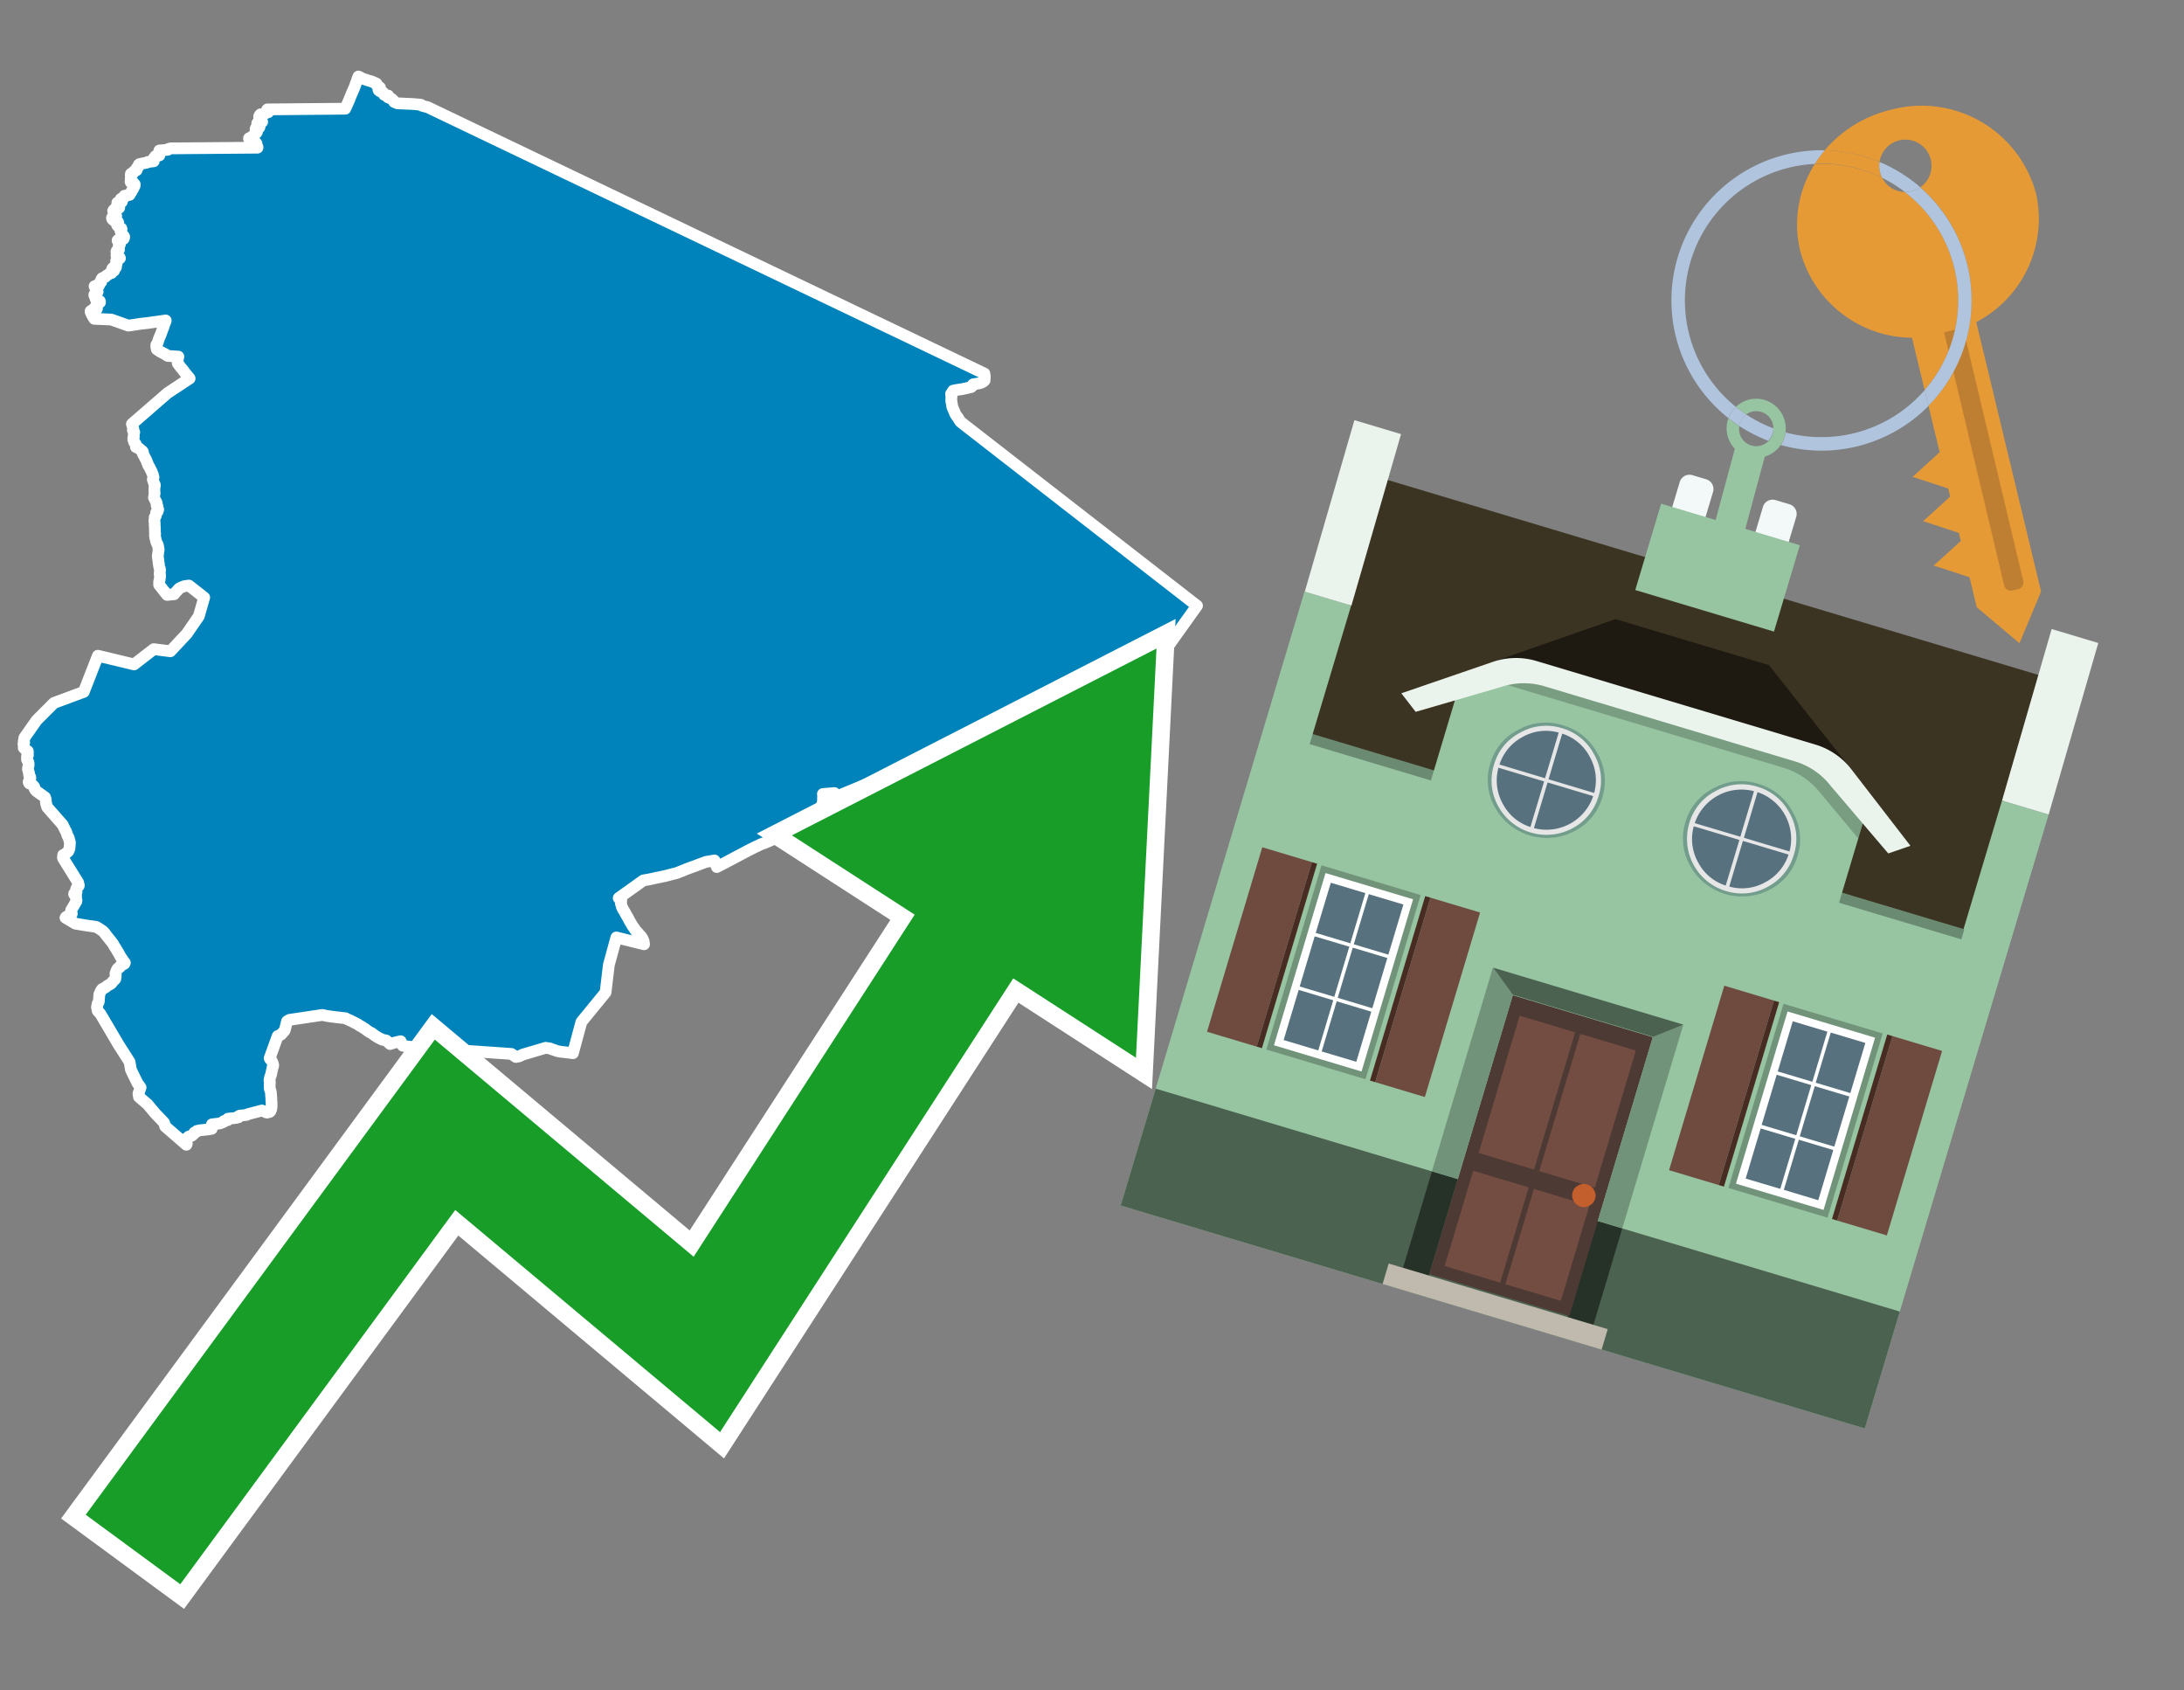 <svg id="Text" xmlns="http://www.w3.org/2000/svg" width="93.05" height="72" viewBox="0 0 93.05 72"><rect x="0" y="0" width="93.05" height="72" fill="#808080" stroke="none"/><polygon points="1.56,30.68 2.3,29.94 3.57,29.47 4.17,27.93 5.71,28.3 6.55,27.65 7.26,27.74 7.96,26.99 8.47,26.25 8.7,25.45 8.05,24.94 7.85,24.97 7.77,25 7.66,25.05 7.62,25.08 7.58,25.12 7.56,25.15 7.52,25.19 7.48,25.23 7.44,25.28 7.42,25.31 7.12,25.34 6.78,24.91 6.78,24.88 6.78,24.85 6.78,24.81 6.78,24.77 6.79,24.74 6.8,24.71 6.8,24.68 6.81,24.65 6.81,24.59 6.82,24.56 6.81,24.52 6.82,24.49 6.81,24.46 6.8,24.43 6.81,24.39 6.81,24.35 6.81,24.31 6.82,24.28 6.81,24.22 6.79,24.17 6.78,24.12 6.77,24.07 6.77,24.03 6.76,23.98 6.75,23.93 6.75,23.88 6.74,23.81 6.73,23.78 6.73,23.74 6.72,23.7 6.75,23.48 6.76,23.41 6.75,23.38 6.75,23.34 6.74,23.3 6.73,23.24 6.72,23.2 6.68,23.14 6.67,23.1 6.65,23.05 6.62,22.92 6.61,22.88 6.61,22.85 6.6,22.82 6.6,22.79 6.61,22.75 6.61,22.71 6.6,22.68 6.6,22.65 6.6,22.59 6.6,22.54 6.6,22.47 6.59,22.4 6.59,22.34 6.59,22.3 6.59,22.27 6.58,22.2 6.58,22.15 6.59,22.09 6.59,22.03 6.64,21.97 6.64,21.93 6.65,21.88 6.65,21.84 6.7,21.81 6.72,21.78 6.73,21.74 6.74,21.7 6.7,21.64 6.71,21.61 6.71,21.57 6.68,21.54 6.67,21.51 6.67,21.47 6.68,21.44 6.67,21.41 6.66,21.38 6.64,21.35 6.62,21.32 6.61,21.29 6.59,21.26 6.58,21.23 6.56,21.2 6.56,21.17 6.57,21.14 6.57,21.1 6.58,21.07 6.58,21.04 6.59,21.01 6.58,20.98 6.58,20.95 6.58,20.92 6.58,20.87 6.58,20.83 6.58,20.78 6.58,20.75 6.59,20.72 6.6,20.69 6.6,20.66 6.59,20.63 6.57,20.6 6.56,20.57 6.55,20.54 6.54,20.51 6.53,20.48 6.52,20.45 6.51,20.42 6.52,20.39 6.53,20.36 6.54,20.32 6.53,20.29 6.52,20.25 6.51,20.21 6.5,20.18 6.48,20.15 6.47,20.11 6.46,20.08 6.44,20.05 6.43,20.02 6.41,19.99 6.4,19.96 6.38,19.93 6.37,19.9 6.35,19.87 6.33,19.84 6.31,19.81 6.3,19.77 6.29,19.74 6.28,19.71 6.26,19.68 6.25,19.64 6.24,19.61 6.22,19.58 6.21,19.55 6.19,19.52 6.17,19.49 6.16,19.46 6.15,19.43 6.13,19.4 6.11,19.37 6.09,19.34 6.08,19.31 6.09,19.28 6.09,19.25 6.07,19.22 6.04,19.19 5.98,19.16 5.96,19.13 5.93,19.1 5.85,19.07 5.79,19.04 5.8,19 5.8,18.97 5.78,18.94 5.78,18.91 5.75,18.88 5.73,18.85 5.71,18.82 5.71,18.79 5.69,18.75 5.68,18.72 5.69,18.69 5.68,18.65 5.7,18.62 5.7,18.58 5.7,18.54 5.7,18.51 5.7,18.47 5.71,18.44 5.72,18.41 5.7,18.38 5.68,18.35 5.66,18.32 5.67,18.29 5.68,18.26 5.67,18.22 5.66,18.19 5.66,18.16 5.64,18.13 5.63,18.1 5.62,18.06 7.14,16.74 8.08,16.12 8.06,16.09 7.99,16.01 7.97,15.98 7.93,15.94 7.78,15.74 7.74,15.69 7.69,15.64 7.66,15.59 7.61,15.53 7.57,15.47 7.57,15.43 7.57,15.39 7.57,15.35 7.58,15.28 7.6,15.19 7.15,15.16 7.08,15.12 7.05,15.09 6.98,15.06 6.93,15.03 6.85,14.99 6.8,14.96 6.74,14.92 6.68,14.88 6.67,14.82 6.66,14.77 6.66,14.73 6.66,14.69 6.69,14.65 6.72,14.59 6.77,14.43 6.86,14.22 6.87,14.19 6.91,14.07 6.97,13.92 6.99,13.84 7.05,13.7 7.06,13.65 6.27,13.76 6,13.79 5.47,13.87 4.74,13.61 4.02,13.58 4,13.55 3.96,13.49 3.94,13.45 3.91,13.4 3.9,13.37 3.88,13.33 3.86,13.28 3.86,13.25 3.95,13.22 3.96,13.18 4.13,13.15 4.11,13.11 4.1,13.06 4.09,13.02 4.12,12.99 4.15,12.96 4.18,12.93 4.26,12.88 4.26,12.85 4.25,12.82 4.12,12.79 4.08,12.74 4.07,12.71 4.06,12.68 4.05,12.64 4.03,12.61 4.02,12.58 4.02,12.55 4.05,12.52 4.07,12.49 4.14,12.46 4.16,12.43 4.15,12.39 4.14,12.36 4.09,12.28 4.05,12.25 4.04,12.22 4.03,12.19 4.22,12.16 4.23,12.13 4.19,12.1 4.25,12.07 4.28,12.04 4.31,12.01 4.32,11.95 4.31,11.92 4.33,11.88 4.35,11.85 4.49,11.79 4.51,11.76 4.6,11.7 4.65,11.66 4.75,11.63 4.75,11.59 4.75,11.56 4.86,11.53 4.79,11.49 4.78,11.45 4.8,11.42 4.94,11.39 4.93,11.36 4.91,11.33 4.91,11.3 4.95,11.27 4.97,11.24 4.97,11.2 4.96,11.17 4.95,11.13 4.95,11.1 4.98,11.06 5.02,11.03 5.11,11 5.1,10.97 5.02,10.94 4.97,10.91 4.96,10.87 4.97,10.83 4.97,10.8 4.97,10.76 4.96,10.72 4.97,10.69 5.05,10.66 5.07,10.63 5.07,10.59 5.06,10.56 5.05,10.52 5.07,10.49 5.09,10.44 5.11,10.41 5.1,10.37 5.07,10.33 5.04,10.3 5.02,10.27 5.01,10.24 5.04,10.21 5.26,10.18 5.28,10.15 5.29,10.12 5.29,10.08 5.27,10.05 5.24,10.02 5.22,9.99 5.19,9.96 5.17,9.93 5.15,9.89 5.13,9.82 5.16,9.79 5.18,9.76 5.17,9.73 5.12,9.7 5.07,9.66 5.02,9.63 4.99,9.59 5.01,9.55 5.04,9.52 5.04,9.49 5.03,9.46 4.93,9.43 4.86,9.4 4.81,9.36 4.78,9.33 4.77,9.29 4.78,9.26 4.94,9.23 4.95,9.2 4.94,9.17 4.9,9.14 4.89,9.11 4.87,9.08 4.86,9.04 4.84,9.01 4.82,8.98 4.84,8.95 4.87,8.92 4.93,8.88 5.08,8.85 5.07,8.82 5.03,8.79 4.99,8.76 4.99,8.72 5,8.67 5,8.63 5.19,8.6 5.16,8.56 5.13,8.53 5.14,8.5 5.15,8.47 5.28,8.42 5.28,8.38 5.3,8.34 5.52,8.3 5.54,8.27 5.55,8.24 5.6,8.17 5.62,8.12 5.66,8.06 5.68,8.03 5.69,8 5.73,7.93 5.74,7.89 5.74,7.85 5.71,7.82 5.69,7.79 5.57,7.76 5.56,7.73 5.59,7.7 5.61,7.67 5.59,7.64 5.57,7.61 5.57,7.58 5.58,7.54 5.58,7.51 5.57,7.47 5.57,7.43 5.58,7.4 5.66,7.37 5.7,7.34 5.7,7.31 5.73,7.28 5.82,7.25 5.82,7.21 5.82,7.17 5.84,7.14 5.89,7.11 5.91,7.07 5.91,7.02 5.94,6.99 6.08,6.96 6.25,6.93 6.29,6.9 6.55,6.87 6.54,6.84 6.54,6.81 6.54,6.77 6.55,6.74 6.58,6.71 6.6,6.68 6.62,6.65 6.79,6.62 6.78,6.59 6.79,6.56 6.78,6.53 6.79,6.5 6.81,6.47 6.79,6.44 6.79,6.41 7.15,6.38 7.16,6.35 7.26,6.32 10.97,6.29 10.97,6.26 10.93,6.23 10.93,6.19 10.93,6.15 10.93,6.12 10.91,6.09 10.84,6.05 10.8,6.02 10.65,5.99 10.64,5.96 10.61,5.92 10.61,5.89 10.73,5.85 10.74,5.81 10.83,5.78 10.85,5.75 10.84,5.72 10.88,5.69 10.93,5.65 10.95,5.61 10.95,5.58 10.92,5.55 10.9,5.52 10.89,5.49 10.9,5.46 11.05,5.43 11.06,5.4 10.98,5.37 10.98,5.34 10.97,5.31 10.96,5.28 10.96,5.25 11,5.22 11.17,5.19 11.16,5.16 11.11,5.13 11.07,5.08 11.06,5.05 11.06,5.02 11.04,4.99 11.04,4.96 11.07,4.9 11.1,4.87 11.16,4.93 11.29,4.84 11.29,4.81 11.43,4.78 11.43,4.75 11.41,4.72 11.37,4.69 11.39,4.66 14.71,4.63 14.88,4.25 14.9,4.19 14.98,4 15.11,3.7 15.17,3.53 15.22,3.4 15.23,3.36 15.27,3.26 15.36,3.3 15.39,3.33 15.69,3.43 15.8,3.46 15.88,3.49 16.04,3.56 16.02,3.59 16.19,3.73 16.14,3.77 16.12,3.81 16.13,3.84 16.19,3.89 16.32,3.94 16.37,4.04 16.54,4.07 16.52,4.1 16.52,4.14 16.7,4.22 16.77,4.29 16.79,4.34 16.86,4.37 16.93,4.4 17.59,4.43 17.93,4.46 17.97,4.5 18.23,4.57 41.94,15.91 41.96,16.04 41.95,16.15 41.95,16.2 41.91,16.24 41.87,16.27 41.81,16.3 41.71,16.33 41.46,16.37 41.41,16.46 41.37,16.49 41.02,16.57 40.76,16.61 40.61,16.64 40.52,16.78 40.53,16.85 40.54,16.89 40.53,16.97 40.53,17.01 40.53,17.08 40.55,17.16 40.55,17.19 40.56,17.24 40.57,17.29 40.57,17.32 40.63,17.46 40.65,17.51 40.67,17.55 40.68,17.59 40.73,17.68 40.81,17.79 40.84,17.83 40.85,17.86 40.87,17.89 40.9,17.94 40.93,17.97 40.99,18.02 51,25.8 48.23,29.67 39.59,32.3 35.49,33.99 35.51,33.93 35.52,33.9 35.55,33.78 35.06,33.82 35.07,33.85 35.06,34.16 35.04,34.24 35.02,34.29 34.99,34.34 34.93,34.43 34.9,34.48 34.87,34.52 34.85,34.55 34.81,34.59 34.78,34.63 34.69,34.72 34.66,34.76 34.6,34.81 34.49,34.9 34.4,34.97 34.34,35.01 34.23,35.08 34.1,35.16 33.96,35.23 33.83,35.29 33.66,35.38 33.5,35.46 33.33,35.55 32.98,35.73 32.87,35.78 32.54,35.92 32.42,35.96 32.32,36.01 32.17,36.08 32.11,36.11 31.87,36.23 31.19,36.59 30.89,36.75 30.71,36.84 30.54,36.93 30.44,36.65 30.08,36.71 29.81,36.81 29.6,36.89 29.35,36.98 29.27,37.01 29.1,37.08 29,37.12 28.82,37.19 28.7,37.22 28.54,37.26 28.35,37.31 28.11,37.36 27.96,37.39 27.83,37.42 27.64,37.46 27.41,37.5 26.36,38.25 26.47,38.37 26.46,38.43 26.45,38.47 26.47,38.53 26.49,38.61 26.51,38.66 26.53,38.7 26.55,38.74 26.62,38.85 26.67,38.95 26.72,39.03 26.78,39.14 26.81,39.2 26.86,39.29 26.91,39.37 26.95,39.44 27.03,39.55 27.05,39.58 27.07,39.62 27.13,39.68 27.16,39.71 27.26,39.83 27.32,39.89 27.37,39.97 27.39,40.02 27.42,40.08 27.43,40.15 27.44,40.22 26.26,39.93 25.94,41.1 25.8,42.27 24.77,43.53 24.41,44.86 24.18,44.83 23.91,44.8 23.74,44.77 23.63,44.73 23.51,44.69 23.44,44.66 23.25,44.63 22.27,44.92 22.19,44.96 22.13,44.99 21.98,45.02 21.79,44.89 17.58,44.6 17.33,44.57 17.16,44.54 17.07,44.35 16.77,44.42 16.62,44.47 16.46,44.32 16.31,44.29 16.24,44.26 16.18,44.23 16.12,44.2 16.07,44.17 15.96,44.1 15.88,44.04 15.83,44 15.76,43.97 15.71,43.94 15.6,43.86 15.55,43.82 15.48,43.78 15.41,43.73 15.31,43.68 15.26,43.64 15.19,43.6 14.93,43.47 14.79,43.41 14.72,43.37 14.44,43.34 14.12,43.3 13.92,43.27 13.73,43.23 12.33,43.44 12.23,43.5 12.13,43.89 11.97,44.07 11.83,44.13 11.49,45.07 11.5,45.1 11.53,45.13 11.56,45.16 11.61,45.26 11.62,45.29 11.63,45.33 11.64,45.36 11.64,45.39 11.63,45.43 11.61,45.47 11.6,45.53 11.57,45.67 11.56,45.71 11.55,45.77 11.53,45.82 11.51,45.87 11.5,45.92 11.49,45.96 11.48,46.02 11.49,46.05 11.5,46.11 11.49,46.17 11.49,46.35 11.5,46.4 11.52,46.44 11.54,46.52 11.55,46.67 11.56,46.75 11.56,46.78 11.56,46.83 11.56,46.88 11.57,46.91 11.57,46.96 11.57,47.1 11.57,47.16 11.56,47.21 11.55,47.26 11.52,47.33 11.49,47.36 11.37,47.39 11.16,47.3 10.55,47.46 10.5,47.49 10.21,47.52 10.14,47.56 10.16,47.59 10.03,47.62 9.71,47.65 9.7,47.68 9.7,47.71 9.54,47.75 9.54,47.78 9.37,47.85 9.03,47.89 9.05,47.95 9.03,48.01 9.02,48.04 9.02,48.08 8.84,48.11 8.54,48.14 8.39,48.17 8.37,48.21 8.28,48.24 8.27,48.28 8.23,48.32 8.2,48.35 8.16,48.38 8.04,48.41 7.99,48.46 7.93,48.5 7.92,48.53 7.91,48.58 7.89,48.62 7.92,48.65 7.95,48.68 7.96,48.71 7.94,48.76 7.04,47.98 6.99,47.82 6.61,47.42 6.29,47.04 5.92,46.72 5.9,46.58 5.99,46.32 5.96,46.28 5.94,46.25 5.91,46.21 5.86,46.14 5.58,45.57 5.52,45.23 5.06,44.51 4.27,43.17 4.2,43.1 4.16,43.05 4.15,42.99 4.14,42.93 4.13,42.9 4.14,42.86 4.16,42.75 4.18,42.72 4.2,42.69 4.21,42.65 4.23,42.4 4.23,42.36 4.3,42.2 4.33,42.16 4.35,42.13 4.47,42.07 4.51,42.04 4.6,41.97 4.7,41.92 4.75,41.88 4.78,41.84 4.8,41.81 4.88,41.73 4.91,41.7 4.92,41.67 4.92,41.64 4.93,41.59 4.93,41.56 4.92,41.5 4.92,41.46 4.94,41.42 4.95,41.38 4.97,41.33 5,41.27 5.04,41.23 5.1,41.2 5.13,41.14 5.3,41.05 5.32,41.01 5.29,40.97 5.25,40.92 5.2,40.84 5.18,40.81 5.14,40.76 5.09,40.66 4.93,40.39 4.89,40.33 4.87,40.3 4.81,40.19 4.5,39.8 4.46,39.74 4.37,39.65 4.17,39.52 4.1,39.48 3.62,39.41 3.21,39.34 2.79,39.09 2.81,39.06 3.06,38.92 3.05,38.89 3.03,38.81 3.03,38.77 3.25,38.4 3.26,38.34 3.24,38.31 3.24,38.19 3.24,38.15 3.19,38.12 3.16,38.09 3.16,38.06 3.2,38.03 3.26,38 3.26,37.97 3.24,37.94 3.24,37.89 3.25,37.86 3.29,37.77 3.35,37.74 3.36,37.71 3.34,37.65 3.33,37.59 2.69,36.56 2.68,36.52 2.69,36.49 2.69,36.46 2.69,36.42 2.75,36.39 2.79,36.36 2.87,36.3 2.91,36.26 2.95,36.17 2.96,36.14 2.98,35.89 2.96,35.82 2.93,35.69 2.9,35.64 2.87,35.58 2.82,35.43 2.77,35.34 2.67,35.13 2.01,34.38 1.96,34.21 1.95,34.08 1.95,34.05 1.92,33.96 1.54,33.69 1.48,33.61 1.47,33.58 1.47,33.55 1.46,33.52 1.44,33.49 1.39,33.44 1.35,33.41 1.25,33.37 1.23,33.34 1.22,33.31 1.23,33.27 1.26,33.22 1.29,33.17 1.29,33.1 1.24,33.02 1.24,32.96 1.23,32.9 1.21,32.84 1.2,32.79 1.19,32.76 1.2,32.69 1.21,32.64 1.22,32.57 1.22,32.53 1.21,32.47 1.17,32.39 1.15,32.35 1.15,32.23 1.16,32.19 1.19,32.16 1.17,32.12 1.16,32.09 1.18,32.06 1.19,32.03 1.18,31.99 1.1,31.94 1.08,31.91 1.04,31.88 1.01,31.85 1.02,31.78 1.02,31.75 1.01,31.72 1,31.69 1.02,31.66 1.03,31.63 1.01,31.57 1.02,31.54 1.03,31.51 1.03,31.47 1.04,31.42 " fill="#0083ba" stroke="#fff" stroke-linejoin="round" stroke-width="0.5"/><polygon points="49.272 27.624 33.741 35.58 38.97 38.959 29.553 53.529 18.525 44.281 3.652 64.518 7.681 67.479 19.396 51.538 30.678 60.999 43.169 41.673 48.398 45.053 49.272 27.624" fill="none" stroke="#fff" stroke-miterlimit="10" stroke-width="1.5"/><polygon points="49.272 27.624 33.741 35.58 38.97 38.959 29.553 53.529 18.525 44.281 3.652 64.518 7.681 67.479 19.396 51.538 30.678 60.999 43.169 41.673 48.398 45.053 49.272 27.624" fill="#179d28"/><path d="M80.19,7.577a1.16,1.16,0,0,1-.094-.251,1.114,1.114,0,0,1-.018-.429A6.367,6.367,0,0,0,77.743,6.4a5.269,5.269,0,0,0-.423.577c.1,0,.192-.007.288-.007A5.794,5.794,0,0,1,80.19,7.577Z" fill="#e69a35"/><path d="M77.608,6.4A6.394,6.394,0,0,0,73.64,17.81a1.26,1.26,0,0,1,.317-.48A5.821,5.821,0,0,1,77.32,6.981a5.269,5.269,0,0,1,.423-.577Z" fill="#b0c4de"/><path d="M84.2,13.72a4.962,4.962,0,0,0,2.545-5.48,5.047,5.047,0,0,0-6.179-3.566A5.322,5.322,0,0,0,77.743,6.4a6.367,6.367,0,0,1,2.335.493,1.114,1.114,0,1,1,1.736,1.084,6.392,6.392,0,0,1,.347,9.3l.479,1.985-.438.4-.716.648.92.3.6.2.082.341-.438.4-.716.648.92.3.605.2.082.341-.438.4-.716.649.92.3.605.2.307,1.274,1.821,1.534.921-2.2Z" fill="#e69a35"/><path d="M81.154,8.179a1.115,1.115,0,0,1-.964-.6,5.794,5.794,0,0,0-2.582-.6c-.1,0-.192,0-.288.007a4.783,4.783,0,0,0-.625,3.685,4.962,4.962,0,0,0,4.765,3.715L82,16.617a5.82,5.82,0,0,0-.846-8.438Z" fill="#e69a35"/><path d="M74.1,18.142a6.386,6.386,0,0,0,1.232.63.73.73,0,0,0,.224-.527h0a5.783,5.783,0,0,1-1.159-.593A.733.733,0,0,0,74.1,18.142Z" fill="#b0c4de"/><path d="M74.4,17.652q-.228-.152-.44-.322a1.26,1.26,0,0,0-.317.48c.148.117.3.228.46.332A.733.733,0,0,1,74.4,17.652Z" fill="#b0c4de"/><path d="M74.824,16.984a1.257,1.257,0,0,0-.867.346c.141.114.288.222.44.322a.731.731,0,0,1,1.159.593h0a.732.732,0,1,1-1.463,0,.7.7,0,0,1,.007-.1c-.158-.1-.312-.215-.46-.332a1.258,1.258,0,0,0,.273,1.3l-.979,3.635,1.275.341.98-3.639a1.266,1.266,0,0,0,.681-.5,1.249,1.249,0,0,0,.2-.538,1.328,1.328,0,0,0,.012-.168A1.262,1.262,0,0,0,74.824,16.984Z" fill="#97c4a1"/><path d="M85.974,25.1l-.226.053a.3.3,0,0,1-.362-.223l-2.56-10.777.81-.193L86.2,24.736A.3.3,0,0,1,85.974,25.1Z" fill="#bf7f32"/><path d="M80.1,7.326a1.16,1.16,0,0,0,.094.251,5.833,5.833,0,0,1,.964.6,1.137,1.137,0,0,0,.287-.031,1.108,1.108,0,0,0,.373-.167A6.371,6.371,0,0,0,80.078,6.9,1.114,1.114,0,0,0,80.1,7.326Z" fill="#b0c4de"/><path d="M77.608,18.618a5.836,5.836,0,0,1-1.534-.2,1.24,1.24,0,0,1-.2.537,6.4,6.4,0,0,0,6.291-1.666L82,16.617A5.807,5.807,0,0,1,77.608,18.618Z" fill="#b0c4de"/><path d="M81.814,7.981a1.108,1.108,0,0,1-.373.167,1.137,1.137,0,0,1-.287.031A5.82,5.82,0,0,1,82,16.617l.161.667a6.392,6.392,0,0,0-.347-9.3Z" fill="#b0c4de"/><polygon points="83.79 39.753 55.78 31.364 58.988 20.404 86.964 28.783 83.79 39.753 83.79 39.753" fill="#3c3422" fill-rule="evenodd"/><polygon points="81.705 53.32 87.284 34.692 85.297 34.097 83.656 39.575 55.926 31.269 57.567 25.791 55.579 25.196 47.746 51.348 79.451 60.844 81.705 53.32" fill="#97c4a1" fill-rule="evenodd"/><rect x="69.522" y="21.148" width="0.444" height="28.983" transform="translate(15.592 92.226) rotate(-73.326)" opacity="0.3"/><polygon points="87.284 34.692 85.297 34.097 87.411 26.793 89.398 27.388 87.284 34.692 87.284 34.692" fill="#eaf3ec" fill-rule="evenodd"/><polygon points="57.578 25.794 55.591 25.199 57.705 17.896 59.692 18.491 57.578 25.794 57.578 25.794" fill="#eaf3ec" fill-rule="evenodd"/><polygon points="79.451 60.844 80.943 55.865 49.238 46.369 47.747 51.348 79.451 60.844 79.451 60.844" fill="#4c6251" fill-rule="evenodd"/><path d="M71.566,20.528l-.522,1.743,1.418.425.523-1.744a.432.432,0,0,0-.289-.536l-.593-.177A.431.431,0,0,0,71.566,20.528Z" fill="#f3f9f8" fill-rule="evenodd"/><path d="M75.111,21.589l-.522,1.743,1.418.425.522-1.743a.43.43,0,0,0-.289-.536l-.593-.178A.43.43,0,0,0,75.111,21.589Z" fill="#f3f9f8" fill-rule="evenodd"/><polygon points="75.368 28.329 68.829 26.37 63.807 28.121 78.733 32.591 75.368 28.329" fill="#1e1a11"/><polygon points="78.248 32.422 64.442 28.287 62.236 28.998 60.064 36.247 77.453 41.455 79.651 34.116 78.248 32.422" fill="#97c4a1"/><path d="M77.74,32.516S65.088,28.725,65,28.7l-.938.43,11.892,3.562a3.175,3.175,0,0,1,1.532,1l1.685,2.02.327-1.09Z" fill-rule="evenodd" opacity="0.2"/><path d="M77.35,31.716,65.458,28.154a3.041,3.041,0,0,0-1.854.037l-3.9,1.339.611.79,3.626-1.054a3.045,3.045,0,0,1,1.855-.037l10.673,3.2A3.028,3.028,0,0,1,78,33.477l2.45,2.874.945-.325-2.518-3.26A3.036,3.036,0,0,0,77.35,31.716Z" fill="#eaf3ec"/><polygon points="76.683 23.223 70.773 21.453 69.671 25.132 75.581 26.902 76.683 23.223 76.683 23.223" fill="#97c4a1" fill-rule="evenodd"/><g id="Symbol_9_0_Layer2_0_MEMBER_8_MEMBER_21_MEMBER_0_FILL" data-name="Symbol 9 0 Layer2 0 MEMBER 8 MEMBER 21 MEMBER 0 FILL"><path d="M66.584,30.892a2.39,2.39,0,0,0-1.891.189,2.317,2.317,0,0,0-1.2,1.448A2.345,2.345,0,0,0,63.7,34.4a2.528,2.528,0,0,0,3.367,1.008,2.339,2.339,0,0,0,1.2-1.447,2.313,2.313,0,0,0-.208-1.87A2.394,2.394,0,0,0,66.584,30.892Z" fill="#729d8c"/></g><g id="Symbol_9_0_Layer2_0_MEMBER_8_MEMBER_21_MEMBER_1_FILL" data-name="Symbol 9 0 Layer2 0 MEMBER 8 MEMBER 21 MEMBER 1 FILL"><path d="M66.547,31.016a2.241,2.241,0,0,0-1.769.185,2.213,2.213,0,0,0-1.127,1.376,2.239,2.239,0,0,0,.185,1.768,2.341,2.341,0,0,0,3.145.942,2.234,2.234,0,0,0,1.126-1.376,2.207,2.207,0,0,0-.185-1.768A2.237,2.237,0,0,0,66.547,31.016Z" fill="#e6e6e6"/></g><g id="Symbol_9_0_Layer2_0_MEMBER_8_MEMBER_21_MEMBER_2_MEMBER_0_FILL" data-name="Symbol 9 0 Layer2 0 MEMBER 8 MEMBER 21 MEMBER 2 MEMBER 0 FILL"><path d="M65.787,33.284,63.843,32.7a2.036,2.036,0,0,0,.186,1.539,2.015,2.015,0,0,0,1.175.986Z" fill="#58717f"/></g><g id="Symbol_9_0_Layer2_0_MEMBER_8_MEMBER_21_MEMBER_2_MEMBER_1_FILL" data-name="Symbol 9 0 Layer2 0 MEMBER 8 MEMBER 21 MEMBER 2 MEMBER 1 FILL"><path d="M65.827,33.148l.582-1.944a2.01,2.01,0,0,0-1.523.178,2.037,2.037,0,0,0-1,1.183Z" fill="#58717f"/></g><g id="Symbol_9_0_Layer2_0_MEMBER_8_MEMBER_21_MEMBER_2_MEMBER_2_FILL" data-name="Symbol 9 0 Layer2 0 MEMBER 8 MEMBER 21 MEMBER 2 MEMBER 2 FILL"><path d="M67.878,33.91l-1.943-.582-.582,1.944a2.1,2.1,0,0,0,2.525-1.362Z" fill="#58717f"/></g><g id="Symbol_9_0_Layer2_0_MEMBER_8_MEMBER_21_MEMBER_2_MEMBER_3_FILL" data-name="Symbol 9 0 Layer2 0 MEMBER 8 MEMBER 21 MEMBER 2 MEMBER 3 FILL"><path d="M66.558,31.249l-.582,1.943,1.943.582a2.031,2.031,0,0,0-.186-1.539A2.009,2.009,0,0,0,66.558,31.249Z" fill="#58717f"/></g><g id="Symbol_9_0_Layer2_0_MEMBER_8_MEMBER_21_MEMBER_0_FILL-2" data-name="Symbol 9 0 Layer2 0 MEMBER 8 MEMBER 21 MEMBER 0 FILL"><path d="M74.9,33.384a2.4,2.4,0,0,0-1.891.189,2.316,2.316,0,0,0-1.2,1.448,2.341,2.341,0,0,0,.209,1.87A2.527,2.527,0,0,0,75.387,37.9a2.345,2.345,0,0,0,1.2-1.447,2.314,2.314,0,0,0-.209-1.87A2.389,2.389,0,0,0,74.9,33.384Z" fill="#729d8c"/></g><g id="Symbol_9_0_Layer2_0_MEMBER_8_MEMBER_21_MEMBER_1_FILL-2" data-name="Symbol 9 0 Layer2 0 MEMBER 8 MEMBER 21 MEMBER 1 FILL"><path d="M74.867,33.508a2.239,2.239,0,0,0-1.768.185,2.21,2.21,0,0,0-1.127,1.376,2.316,2.316,0,0,0,1.564,2.883,2.261,2.261,0,0,0,1.765-.173A2.237,2.237,0,0,0,76.428,36.4a2.209,2.209,0,0,0-.185-1.769A2.239,2.239,0,0,0,74.867,33.508Z" fill="#e6e6e6"/></g><g id="Symbol_9_0_Layer2_0_MEMBER_8_MEMBER_21_MEMBER_2_MEMBER_0_FILL-2" data-name="Symbol 9 0 Layer2 0 MEMBER 8 MEMBER 21 MEMBER 2 MEMBER 0 FILL"><path d="M74.107,35.776l-1.943-.582a2.031,2.031,0,0,0,.186,1.539,2.009,2.009,0,0,0,1.175.986Z" fill="#58717f"/></g><g id="Symbol_9_0_Layer2_0_MEMBER_8_MEMBER_21_MEMBER_2_MEMBER_1_FILL-2" data-name="Symbol 9 0 Layer2 0 MEMBER 8 MEMBER 21 MEMBER 2 MEMBER 1 FILL"><path d="M74.148,35.64,74.73,33.7a2.1,2.1,0,0,0-2.525,1.362Z" fill="#58717f"/></g><g id="Symbol_9_0_Layer2_0_MEMBER_8_MEMBER_21_MEMBER_2_MEMBER_2_FILL-2" data-name="Symbol 9 0 Layer2 0 MEMBER 8 MEMBER 21 MEMBER 2 MEMBER 2 FILL"><path d="M76.2,36.4l-1.943-.582-.582,1.944a2.015,2.015,0,0,0,1.523-.178A2.036,2.036,0,0,0,76.2,36.4Z" fill="#58717f"/></g><g id="Symbol_9_0_Layer2_0_MEMBER_8_MEMBER_21_MEMBER_2_MEMBER_3_FILL-2" data-name="Symbol 9 0 Layer2 0 MEMBER 8 MEMBER 21 MEMBER 2 MEMBER 3 FILL"><path d="M74.879,33.741,74.3,35.684l1.943.582a2.1,2.1,0,0,0-1.361-2.525Z" fill="#58717f"/></g><polygon points="51.426 43.946 53.542 44.58 55.896 36.723 53.78 36.089 51.426 43.946 51.426 43.946" fill="#6e4a3f" fill-rule="evenodd"/><polygon points="53.542 44.58 53.764 44.647 56.117 36.789 55.896 36.723 53.542 44.58 53.542 44.58" fill="#482b22" fill-rule="evenodd"/><polygon points="60.706 46.726 58.59 46.092 60.943 38.235 63.059 38.868 60.706 46.726 60.706 46.726" fill="#6e4a3f" fill-rule="evenodd"/><polygon points="58.59 46.092 58.368 46.026 60.722 38.168 60.943 38.235 58.59 46.092 58.59 46.092" fill="#482b22" fill-rule="evenodd"/><rect x="53.146" y="39.209" width="8.19" height="4.408" transform="translate(1.145 84.365) rotate(-73.326)" fill="#719379"/><polygon points="60.205 38.304 56.474 37.187 54.277 44.522 58.008 45.639 60.205 38.304 60.205 38.304" fill="#fff" fill-rule="evenodd"/><path d="M59.792,38.527l-.64,2.136-1.474-.442.639-2.135,1.475.441Zm-1.621-.485-.64,2.136-1.474-.442L56.7,37.6l1.474.442Zm-2.158,1.84,1.475.441-.64,2.136-1.474-.441.639-2.136Zm-.683,2.282,1.474.441-.639,2.136L54.69,44.3l.64-2.135Zm.981,2.621.639-2.136,1.475.442-.64,2.135-1.474-.441Zm2.158-1.84L56.994,42.5l.64-2.136,1.474.442-.639,2.136Z" fill="#58717f" fill-rule="evenodd"/><polygon points="80.39 52.621 78.274 51.988 80.628 44.13 82.743 44.764 80.39 52.621 80.39 52.621" fill="#6e4a3f" fill-rule="evenodd"/><polygon points="78.274 51.988 78.053 51.921 80.406 44.064 80.628 44.13 78.274 51.988 78.274 51.988" fill="#482b22" fill-rule="evenodd"/><polygon points="71.111 49.842 73.227 50.476 75.58 42.619 73.464 41.985 71.111 49.842 71.111 49.842" fill="#6e4a3f" fill-rule="evenodd"/><polygon points="73.227 50.476 73.448 50.542 75.802 42.685 75.58 42.619 73.227 50.476 73.227 50.476" fill="#482b22" fill-rule="evenodd"/><rect x="72.83" y="45.105" width="8.19" height="4.408" transform="translate(9.534 107.426) rotate(-73.326)" fill="#719379"/><polygon points="76.159 43.083 79.889 44.2 77.692 51.535 73.962 50.418 76.159 43.083 76.159 43.083" fill="#fff" fill-rule="evenodd"/><path d="M76.381,43.5l1.475.442-.64,2.135-1.475-.441.64-2.136ZM78,43.981l1.474.442-.64,2.136-1.474-.442L78,43.981Zm.791,2.724-.64,2.135L76.679,48.4l.64-2.136,1.474.442Zm-.684,2.282-.639,2.135L76,50.68l.64-2.135,1.474.442Zm-2.26,1.65L74.375,50.2l.639-2.135,1.475.441-.64,2.136Zm-.791-2.724.64-2.135,1.474.441-.639,2.136-1.475-.442Z" fill="#58717f" fill-rule="evenodd"/><polygon points="67.888 56.431 69.118 52.323 68.019 51.994 66.789 56.102 67.888 56.431 67.888 56.431" fill="#263128" fill-rule="evenodd"/><polygon points="60.877 54.331 62.108 50.223 61.007 49.894 59.776 54.002 60.877 54.331 60.877 54.331" fill="#263128" fill-rule="evenodd"/><g id="Symbol_9_0_Layer2_0_MEMBER_8_MEMBER_12_MEMBER_0_FILL" data-name="Symbol 9 0 Layer2 0 MEMBER 8 MEMBER 12 MEMBER 0 FILL"><path d="M70.418,44.178l-5.965-1.786L60.9,54.27l5.964,1.786Z" fill="#4e3a34"/></g><g id="Symbol_9_0_Layer2_0_MEMBER_8_MEMBER_12_MEMBER_1_MEMBER_0_FILL" data-name="Symbol 9 0 Layer2 0 MEMBER 8 MEMBER 12 MEMBER 1 MEMBER 0 FILL"><path d="M65.358,49.815l1.75-5.843-2.363-.708L63,49.107Z" fill="#744d42"/></g><g id="Symbol_9_0_Layer2_0_MEMBER_8_MEMBER_12_MEMBER_1_MEMBER_1_FILL" data-name="Symbol 9 0 Layer2 0 MEMBER 8 MEMBER 12 MEMBER 1 MEMBER 1 FILL"><path d="M67.331,44.039l-1.75,5.842,2.364.708,1.75-5.842Z" fill="#744d42"/></g><g id="Symbol_9_0_Layer2_0_MEMBER_8_MEMBER_12_MEMBER_2_MEMBER_0_FILL" data-name="Symbol 9 0 Layer2 0 MEMBER 8 MEMBER 12 MEMBER 2 MEMBER 0 FILL"><path d="M63.915,54.633l1.215-4.058-2.363-.707-1.215,4.057Z" fill="#744d42"/></g><g id="Symbol_9_0_Layer2_0_MEMBER_8_MEMBER_12_MEMBER_2_MEMBER_1_FILL" data-name="Symbol 9 0 Layer2 0 MEMBER 8 MEMBER 12 MEMBER 2 MEMBER 1 FILL"><path d="M66.5,55.407l1.215-4.057-2.363-.708L64.138,54.7Z" fill="#744d42"/></g><g id="Symbol_9_0_Layer2_0_MEMBER_8_MEMBER_13_FILL" data-name="Symbol 9 0 Layer2 0 MEMBER 8 MEMBER 13 FILL"><path d="M67.959,51.058a.439.439,0,0,0-.045-.367.487.487,0,0,0-.669-.2.445.445,0,0,0-.239.282.457.457,0,0,0,.041.378.481.481,0,0,0,.293.242.459.459,0,0,0,.377-.042A.453.453,0,0,0,67.959,51.058Z" fill="#c35e2d"/></g><g id="Symbol_9_0_Layer2_0_MEMBER_8_MEMBER_14_FILL" data-name="Symbol 9 0 Layer2 0 MEMBER 8 MEMBER 14 FILL"><path d="M64.557,42.047l-.951-.833-2.6,8.68,1.1.329Z" fill="#719379"/></g><g id="Symbol_9_0_Layer2_0_MEMBER_8_MEMBER_15_FILL" data-name="Symbol 9 0 Layer2 0 MEMBER 8 MEMBER 15 FILL"><path d="M71.718,43.643l-1.2.19L68.072,52.01l1.046.313Z" fill="#719379"/></g><g id="Symbol_9_0_Layer2_0_MEMBER_8_MEMBER_16_FILL" data-name="Symbol 9 0 Layer2 0 MEMBER 8 MEMBER 16 FILL"><path d="M63.627,41.22l.836,1.156,5.961,1.786,1.294-.519Z" fill="#4c6251"/></g><polygon points="58.905 54.69 59.166 53.819 68.498 56.614 68.237 57.485 58.905 54.69 58.905 54.69" fill="#c0b9ad" fill-rule="evenodd"/></svg>